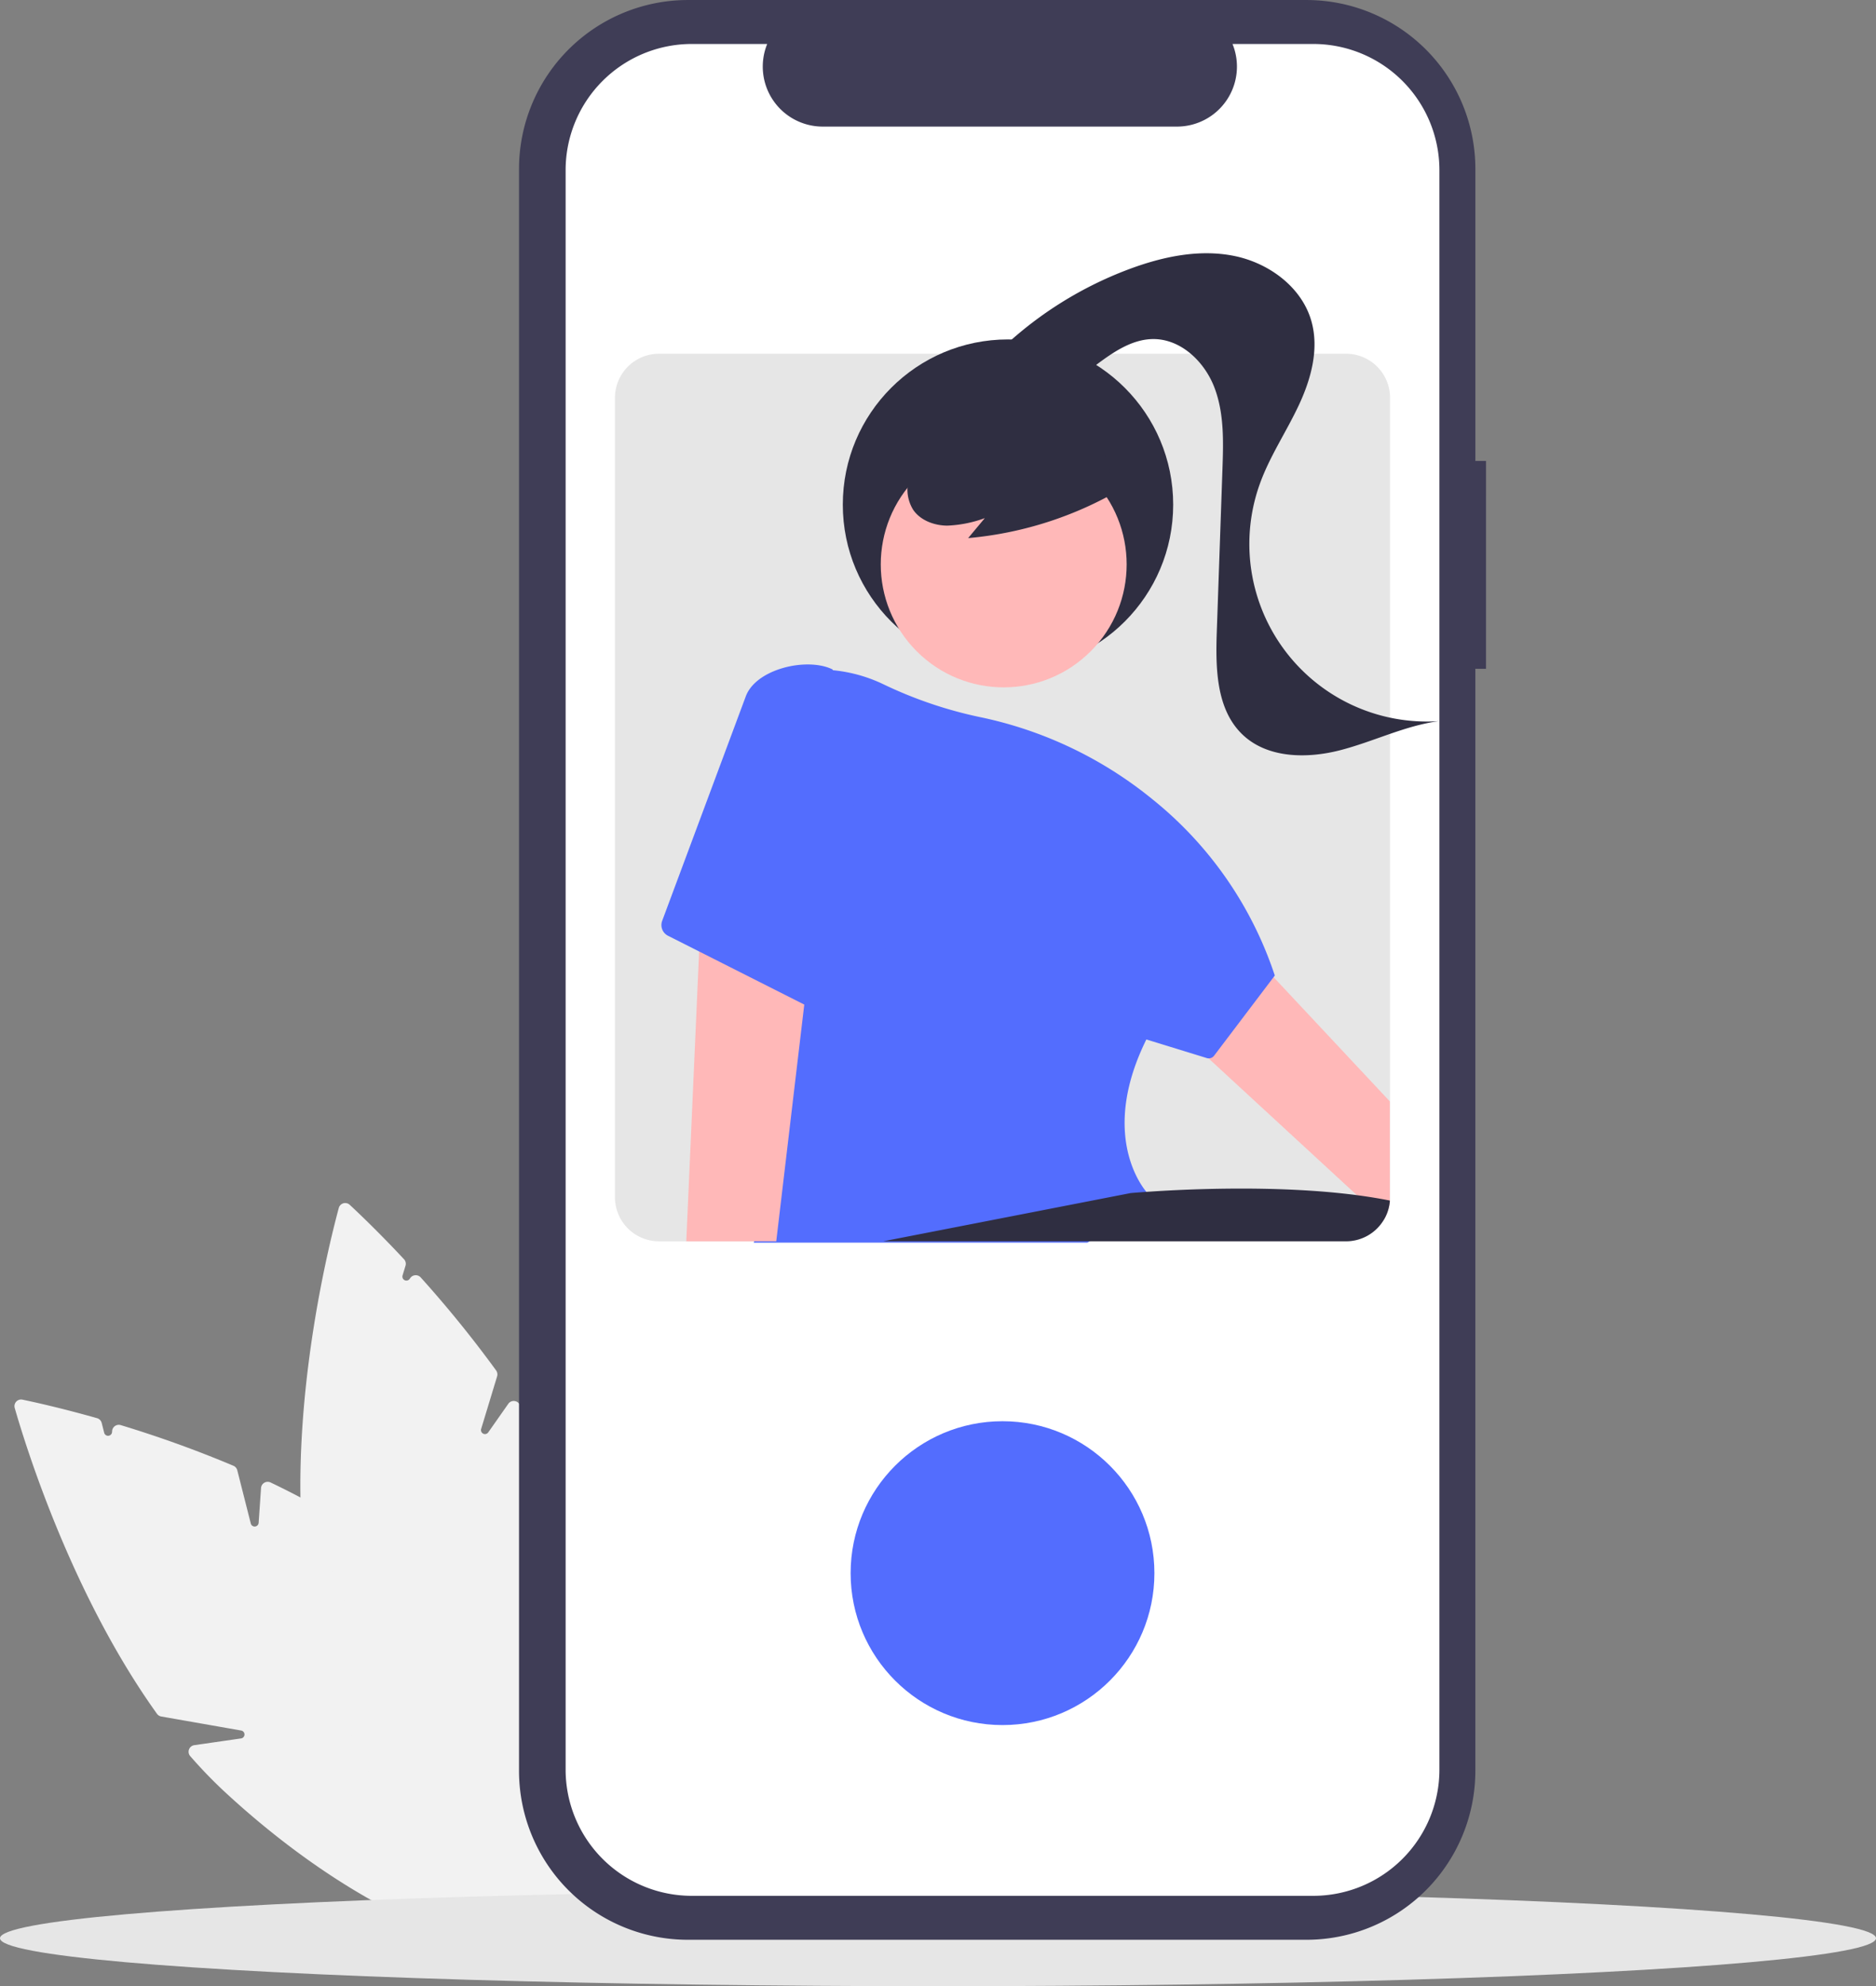 <svg id="undraw_Live_photo_re_4khn" xmlns="http://www.w3.org/2000/svg" width="402" height="425.523" viewBox="0 0 402 425.523">
  <rect x="0" y="0" width="402" height="425.523" fill="#808080" stroke="none"/>
  <path id="Path_155" data-name="Path 155" d="M362.2,720.33c-16.05,0-40.976-12.7-63.873-33.947a99.863,99.863,0,0,1-7.242-7.516,1.4,1.4,0,0,1-.255-1.42,1.414,1.414,0,0,1,1.137-.919l10.015-1.445a.856.856,0,0,0,.026-1.691l-17.127-3.007a1.429,1.429,0,0,1-.919-.578c-18.047-25.192-27.892-56.514-30.479-65.513a1.424,1.424,0,0,1,1.66-1.79c2.767.576,8.523,1.858,15.977,3.967a1.434,1.434,0,0,1,1,1.024l.534,2.107a.857.857,0,0,0,1.685-.152l.015-.22a1.431,1.431,0,0,1,1.84-1.273,246.579,246.579,0,0,1,24.146,8.709,1.441,1.441,0,0,1,.833.969l2.893,11.408a.857.857,0,0,0,1.685-.152l.513-7.452a1.428,1.428,0,0,1,2.036-1.194c13.057,6.228,23.839,13.248,32.046,20.865,30.81,28.6,46.452,62.014,34.867,74.5C372.234,718.811,367.744,720.329,362.2,720.33Z" transform="translate(-250.327 -302.646)" fill="#f2f2f2"/>
  <path id="Path_156" data-name="Path 156" d="M412.021,688.53c-15.964,0-36.353-27.73-47.121-65.257a99.9,99.9,0,0,1-2.315-10.177,1.4,1.4,0,0,1,.516-1.348,1.414,1.414,0,0,1,1.449-.2l9.32,3.94a.856.856,0,0,0,.9-1.434l-13.107-11.427a1.428,1.428,0,0,1-.488-.97c-2.427-30.895,5.335-62.8,7.772-71.837a1.424,1.424,0,0,1,2.346-.674c2.074,1.927,6.342,6,11.627,11.654a1.435,1.435,0,0,1,.325,1.393l-.632,2.08a.857.857,0,0,0,1.521.741l.127-.181a1.431,1.431,0,0,1,2.233-.139,246.537,246.537,0,0,1,16.169,19.937,1.442,1.442,0,0,1,.212,1.26l-3.42,11.261a.856.856,0,0,0,1.521.741l4.291-6.114a1.4,1.4,0,0,1,1.193-.609,1.421,1.421,0,0,1,1.167.639c7.958,12.081,13.559,23.664,16.648,34.427,11.594,40.4,7.71,77.1-8.659,81.795a12.98,12.98,0,0,1-3.591.5Z" transform="translate(-296.349 -271.027)" fill="#f2f2f2"/>
  <ellipse id="Ellipse_63" data-name="Ellipse 63" cx="201" cy="10.278" rx="201" ry="10.278" transform="translate(0 404.966)" fill="#e6e6e6"/>
  <path id="Path_157" data-name="Path 157" d="M649.982,176.16H647.7V113.607a36.2,36.2,0,0,0-36.2-36.2H478.968a36.2,36.2,0,0,0-36.2,36.2v343.17a36.2,36.2,0,0,0,36.2,36.2H611.495a36.2,36.2,0,0,0,36.2-36.2V220.686h2.283Z" transform="translate(-331.549 -77.403)" fill="#3f3d56"/>
  <path id="Path_158" data-name="Path 158" d="M647.5,120.935V463.6a27.038,27.038,0,0,1-27.037,27.038H487.3A27.038,27.038,0,0,1,460.26,463.6V120.935A27.038,27.038,0,0,1,487.3,93.9h16.155a12.852,12.852,0,0,0,11.894,17.7H591.27a12.852,12.852,0,0,0,11.894-17.7h17.3A27.038,27.038,0,0,1,647.5,120.935Z" transform="translate(-339.055 -84.479)" fill="#fff"/>
  <path id="Path_159" data-name="Path 159" d="M635.445,210.122H488.2a9.435,9.435,0,0,0-9.422,9.422V390.851a9.435,9.435,0,0,0,9.422,9.422H635.445a9.412,9.412,0,0,0,8.074-4.58,7.541,7.541,0,0,0,.417-.759,9.3,9.3,0,0,0,.885-3.2,7.478,7.478,0,0,0,.046-.879V219.544A9.431,9.431,0,0,0,635.445,210.122Z" transform="translate(-346.999 -134.336)" fill="#e6e6e6"/>
  <circle id="Ellipse_64" data-name="Ellipse 64" cx="32.548" cy="32.548" r="32.548" transform="translate(182.276 304.48)" fill="#536dfe"/>
  <circle id="Ellipse_65" data-name="Ellipse 65" cx="35.398" cy="35.398" r="35.398" transform="translate(180.601 72.718)" fill="#2f2e41"/>
  <path id="Path_160" data-name="Path 160" d="M718.682,452.178v21.431a9.3,9.3,0,0,1-.885,3.2,7.563,7.563,0,0,1-.417.759l-5.762-5.3L679.442,442.6l-.006-.006-28.477-26.256,19.809-15.349,22.8,24.36Z" transform="translate(-420.86 -216.215)" fill="#ffb8b8"/>
  <circle id="Ellipse_66" data-name="Ellipse 66" cx="26.346" cy="26.346" r="26.346" transform="translate(177.821 120.912) rotate(-45)" fill="#ffb8b8"/>
  <path id="Path_161" data-name="Path 161" d="M602.334,451.389H530.841l.115-.37c3.425-11.065,5.213-28.8,5.315-52.713.032-7.074-.087-14.677-.354-22.6-.471-14.455-1.343-27.482-1.992-35.865a10.427,10.427,0,0,1,10.1-11.22,31.927,31.927,0,0,1,14.56,3.121,91.294,91.294,0,0,0,20.591,7.025,86.178,86.178,0,0,1,36.388,17.054l.8.645a81.037,81.037,0,0,1,26.092,37.555l.048.143-13.017,17.186a1.433,1.433,0,0,1-1.554.5l-.174-.057-12.777-3.934c-9.525,19.248-1.78,30.439-.125,32.494.115.146.183.22.187.225l.173.187-.166.193A48.882,48.882,0,0,1,602.4,451.351Z" transform="translate(-369.332 -185.167)" fill="#536dfe"/>
  <path id="Path_162" data-name="Path 162" d="M688.011,525.908v.188a9.3,9.3,0,0,1-.885,3.2,7.563,7.563,0,0,1-.417.759,9.412,9.412,0,0,1-8.074,4.58H579.459l53.008-10.33s1.1-.1,3.021-.234c7.543-.537,27.883-1.616,45.459.68C683.368,525.075,685.738,525.452,688.011,525.908Z" transform="translate(-390.189 -268.703)" fill="#2f2e41"/>
  <path id="Path_163" data-name="Path 163" d="M635.451,248.458a78.349,78.349,0,0,1-33.9,11.169l3.573-4.281a26.255,26.255,0,0,1-8.111,1.611c-2.768-.043-5.669-1.109-7.24-3.389a8.262,8.262,0,0,1-.553-7.632,15.647,15.647,0,0,1,4.923-6.156,29.309,29.309,0,0,1,27.279-4.875,17.517,17.517,0,0,1,8.147,5.226,9.907,9.907,0,0,1,2,9.183Z" transform="translate(-394.09 -144.346)" fill="#2f2e41"/>
  <path id="Path_164" data-name="Path 164" d="M620.433,194.811a80.971,80.971,0,0,1,29.459-19.05c7.121-2.638,14.872-4.268,22.317-2.77s14.485,6.649,16.563,13.953c1.7,5.973-.055,12.4-2.691,18.027s-6.155,10.837-8.286,16.669a38.046,38.046,0,0,0,38.283,51.019c-7.315.981-14.058,4.418-21.208,6.248s-15.589,1.706-20.9-3.417c-5.622-5.42-5.734-14.231-5.463-22.035l1.212-34.8c.206-5.916.382-12.022-1.752-17.544s-7.2-10.357-13.124-10.307c-4.487.038-8.457,2.756-12.055,5.436s-7.406,5.54-11.875,5.939-9.571-2.909-9.237-7.383Z" transform="translate(-407.765 -118.163)" fill="#2f2e41"/>
  <path id="Path_165" data-name="Path 165" d="M285.536,332.792l-2.752,23.269-5.967,50.381H257.539l2.707-61.082.788-17.822,16.314,3.5Z" transform="translate(-110.478 -140.507)" fill="#ffb8b8"/>
  <path id="Path_166" data-name="Path 166" d="M549.431,410.984,497.619,384.82a2.568,2.568,0,0,1-1.25-3.191L514.29,333.52c.832-2.234,3-4.161,6.116-5.427,4.167-1.695,9.23-1.861,12.31-.406l.219.1-1.189,4.16Z" transform="translate(-354.475 -184.345)" fill="#536dfe"/>
</svg>
